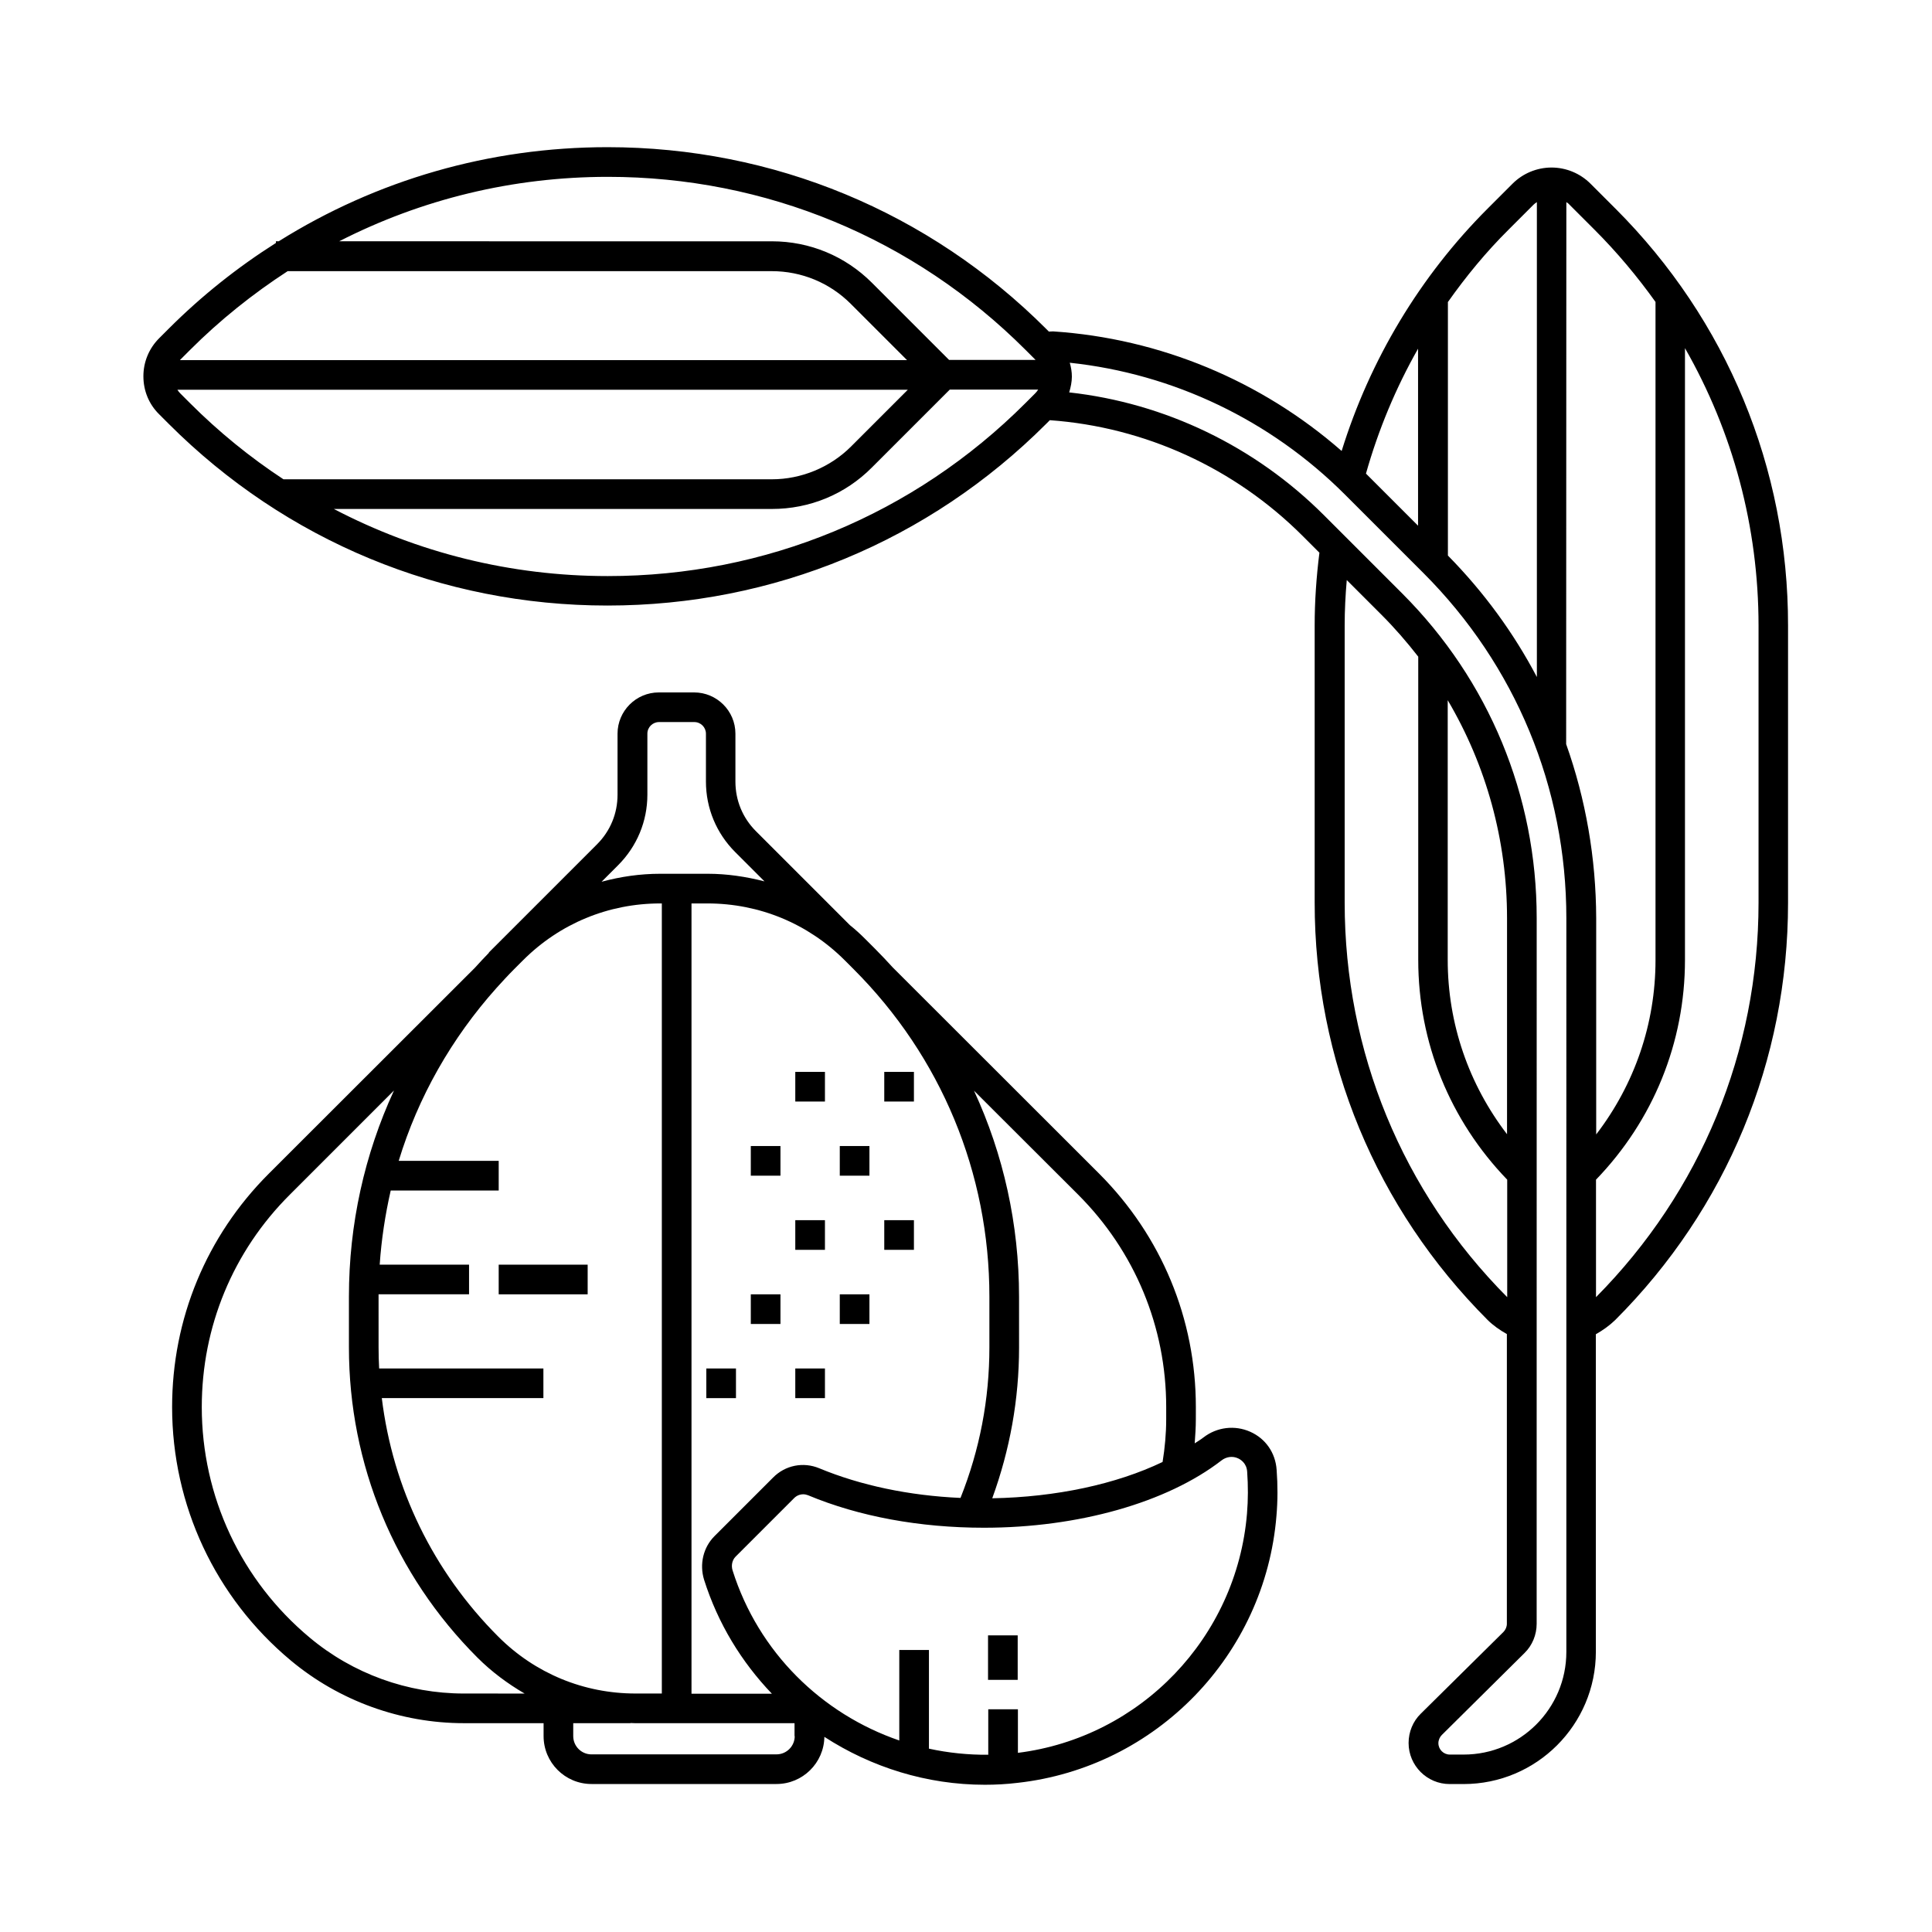 <?xml version="1.0" encoding="UTF-8"?>
<!-- Uploaded to: ICON Repo, www.iconrepo.com, Generator: ICON Repo Mixer Tools -->
<svg fill="#000000" width="800px" height="800px" version="1.1" viewBox="144 144 512 512" xmlns="http://www.w3.org/2000/svg">
 <g>
  <path d="m276.16 479.15h23.578v7.859h-23.578z"/>
  <path d="m378.34 428.06h7.859v7.859h-7.859z"/>
  <path d="m354.76 428.06h7.859v7.859h-7.859z"/>
  <path d="m354.76 467.36h7.859v7.859h-7.859z"/>
  <path d="m378.34 467.36h7.859v7.859h-7.859z"/>
  <path d="m342.97 447.71h7.859v7.859h-7.859z"/>
  <path d="m366.55 447.71h7.859v7.859h-7.859z"/>
  <path d="m331.18 506.66h7.859v7.859h-7.859z"/>
  <path d="m354.76 506.66h7.859v7.859h-7.859z"/>
  <path d="m342.97 487.01h7.859v7.859h-7.859z"/>
  <path d="m366.55 487.01h7.859v7.859h-7.859z"/>
  <path d="m475.32 523.43c-4.082-1.812-8.816-1.258-12.395 1.512-0.707 0.555-1.562 1.059-2.316 1.562 0.152-2.117 0.301-4.231 0.301-6.348l0.004-3.277c0-23.375-9.117-45.293-25.594-61.816l-54.715-54.664c-1.562-1.715-3.176-3.426-4.836-5.09l-2.367-2.367c-1.359-1.359-2.719-2.621-4.18-3.777l-24.887-24.887c-3.527-3.527-5.441-8.16-5.441-13.148v-12.695c0-6.047-4.938-10.934-10.934-10.934h-9.371c-6.047 0-10.934 4.938-10.934 10.934v16.172c0 4.988-1.914 9.621-5.441 13.148l-28.668 28.668 0.051 0.051c-1.258 1.309-2.519 2.621-3.727 3.981l-54.664 54.609c-16.523 16.523-25.594 38.492-25.594 61.816 0 25.996 11.438 50.48 31.438 67.156 12.848 10.73 29.172 16.625 45.898 16.625h21.109v3.426c0 7.004 5.691 12.695 12.695 12.695h49.02c6.953 0 12.594-5.594 12.695-12.496 12.445 8.062 27.156 12.695 42.523 12.695 2.871 0 5.742-0.152 8.664-0.504 36.727-4.082 65.598-33.855 68.617-70.734 0.352-4.082 0.352-8.16 0.051-12.191-0.301-4.531-2.922-8.309-7.004-10.121zm-45.594-62.828c15.012 15.012 23.328 35.016 23.328 56.277v3.223c0 3.777-0.352 7.609-0.957 11.336-12.293 5.894-28.266 9.32-45.141 9.621 4.684-12.848 7.106-26.25 7.106-39.953l-0.004-13.449c0-19.195-4.133-37.734-11.941-54.613zm-59.5-59.75c23.176 23.176 35.973 54.008 35.973 86.758v13.453c0 13.754-2.57 27.156-7.656 39.902-13.652-0.605-26.5-3.324-37.434-7.859-4.231-1.762-9.02-0.805-12.242 2.469l-15.516 15.516c-2.973 2.973-4.031 7.406-2.769 11.539 3.68 11.637 9.926 21.816 17.984 30.23h-21.312v-209.44h4.231c13.754 0 26.652 5.34 36.375 15.062zm-62.422-27.559c4.988-4.988 7.758-11.637 7.758-18.691v-16.172c0-1.715 1.41-3.074 3.074-3.074h9.371c1.715 0 3.074 1.41 3.074 3.074v12.695c0 7.055 2.769 13.703 7.758 18.691l7.758 7.758c-4.887-1.258-9.926-2.016-15.062-2.016h-12.543c-5.34 0-10.531 0.754-15.566 2.117zm-40.859 219.51c-14.914 0-29.422-5.238-40.859-14.812-18.188-15.164-28.613-37.43-28.613-61.109 0-21.262 8.262-41.262 23.328-56.277l27.609-27.609c-7.809 16.93-11.941 35.469-11.941 54.613v13.453c0 31.035 12.09 60.254 34.059 82.223 3.777 3.777 8.012 6.902 12.496 9.523zm9.121-15.062c-17.281-17.281-27.961-39.348-30.883-63.227h42.824v-7.859h-43.527c-0.102-1.812-0.152-3.68-0.152-5.543l-0.004-13.453v-0.656h23.98v-7.859h-23.68c0.453-6.648 1.461-13.25 2.922-19.648h28.617v-7.859h-26.5c5.141-16.879 13.957-32.445 25.945-45.848 1.512-1.664 3.023-3.324 4.637-4.938l2.367-2.367c9.723-9.723 22.621-15.062 36.375-15.062h0.406v209.38h-6.957c-13.75 0-26.648-5.34-36.371-15.062zm78.543 26.348c0 2.672-2.168 4.836-4.836 4.836l-49.023 0.004c-2.672 0-4.836-2.168-4.836-4.836v-3.426h15.164v-0.051c0.453 0 0.855 0.051 1.309 0.051h42.172v3.422zm119.86-58.996c-2.719 32.848-28.164 59.348-60.711 63.43v-11.539h-7.859v12.043c-5.34 0.051-10.629-0.504-15.719-1.613v-26.148h-7.859v23.98c-20.555-7.055-37.332-23.375-44.184-45.09-0.402-1.309-0.102-2.719 0.805-3.629l15.516-15.516c0.656-0.656 1.512-1.008 2.418-1.008 0.453 0 0.855 0.102 1.258 0.25 13.504 5.644 29.625 8.613 46.652 8.613 24.938 0 48.465-6.648 62.926-17.836 1.309-1.008 2.973-1.211 4.383-0.555 0.656 0.301 2.266 1.258 2.418 3.527 0.262 3.734 0.262 7.414-0.043 11.09z"/>
  <path d="m405.84 577.39h7.859v11.789h-7.859z"/>
  <path d="m572.1 199.28-6.602-6.602c-2.719-2.719-6.449-4.281-10.328-4.281s-7.609 1.562-10.328 4.281l-6.602 6.602c-17.938 17.938-31.188 40.055-38.691 64.234-21.312-18.641-48.164-29.824-76.477-31.691-0.352 0-0.707 0.051-1.109 0.051l-0.707-0.707c-31.035-31.035-72.348-48.164-116.28-48.164-31.285 0-61.211 8.715-87.109 24.938h-0.754v0.453c-10.176 6.449-19.699 14.008-28.414 22.723l-2.519 2.519c-2.672 2.672-4.18 6.246-4.18 10.078 0 3.828 1.461 7.406 4.18 10.078l2.519 2.519c31.035 31.035 72.348 48.164 116.28 48.164 43.934 0 85.195-17.078 116.28-48.164l0.957-0.957c25.242 1.812 49.02 12.695 67.008 30.684l4.434 4.434c-0.805 6.398-1.258 12.848-1.258 19.297v73.406c0 41.766 16.273 81.012 45.797 110.59 1.512 1.512 3.273 2.719 5.141 3.777l-0.004 76.777c0 0.805-0.352 1.613-0.906 2.168l-21.914 21.664c-2.066 2.016-3.223 4.836-3.223 7.758 0 5.996 4.887 10.883 10.883 10.883h3.68c19.348 0 35.066-15.719 35.066-35.066l-0.008-84.137c1.863-1.059 3.578-2.266 5.141-3.777 29.523-29.523 45.797-68.77 45.797-110.54v-73.457c0.047-41.766-16.223-81.012-45.746-110.54zm-267.02-8.414c41.816 0 81.113 16.273 110.69 45.848l2.519 2.519c0.051 0.051 0.102 0.102 0.152 0.152h-22.922l-20.453-20.453c-7.055-7.055-16.473-10.984-26.5-10.984l-114.68-0.004c21.766-11.133 46-17.078 71.191-17.078zm-113.26 48.418 2.519-2.519c7.961-7.961 16.676-14.914 25.895-20.906h128.27c7.91 0 15.367 3.074 20.957 8.664l14.914 14.914-192.66-0.004c0.051-0.051 0.051-0.148 0.102-0.148zm2.519 11.535-2.519-2.519c-0.301-0.301-0.605-0.656-0.805-1.008h193.56l-15.062 15.062c-5.492 5.492-13.148 8.664-20.957 8.664l-129.43 0.004c-8.82-5.793-17.133-12.547-24.789-20.203zm223.94-2.519-2.519 2.519c-29.574 29.574-68.871 45.848-110.69 45.848-25.695 0-50.43-6.195-72.598-17.785h116.08c10.027 0 19.445-3.879 26.5-10.984l20.656-20.656h23.426c-0.25 0.406-0.551 0.758-0.855 1.059zm109.38-24.184c4.836-6.852 10.176-13.352 16.172-19.297l6.602-6.602c0.25-0.25 0.555-0.453 0.855-0.656v125.86c-6.144-11.688-14.055-22.52-23.578-32.195v-67.105zm-7.859 12.293v46.906l-13.805-13.805c3.273-11.586 7.91-22.723 13.805-33.102zm-19.449 146.81v-73.406c0-4.031 0.203-8.062 0.555-12.09l9.219 9.219c3.527 3.527 6.699 7.203 9.723 11.082v80.359c0 21.914 8.414 42.523 23.578 58.242v31.137c-27.809-27.965-43.074-65.094-43.074-104.54zm27.309 15.164v-68.82c10.227 17.332 15.719 37.129 15.719 57.738v57.281c-10.125-13.199-15.719-29.273-15.719-46.199zm31.438 183.39c0 15.012-12.191 27.207-27.207 27.207h-3.68c-1.664 0-3.023-1.359-3.023-3.023 0-0.805 0.352-1.613 0.906-2.168l21.914-21.715c2.066-2.016 3.223-4.836 3.223-7.758l0.008-187.02c0-32.445-12.645-62.977-35.57-85.949l-20.809-20.809c-18.238-18.238-42.066-29.727-67.512-32.547 0.402-1.359 0.707-2.769 0.707-4.18 0-1.258-0.203-2.469-0.555-3.68 27.457 2.922 53.203 15.215 72.902 34.914l20.809 20.809c24.434 24.434 37.887 56.93 37.887 91.492zm-0.051-240.57 0.051-143.64c0.301 0.203 0.605 0.402 0.855 0.707l6.602 6.602c5.996 5.996 11.336 12.395 16.172 19.145v174.42c0 16.93-5.594 33-15.719 46.199v-57.336c-0.051-15.918-2.769-31.488-7.961-46.098zm50.984 42.02c0 39.449-15.316 76.527-43.074 104.54v-31.137c15.164-15.719 23.578-36.324 23.578-58.242v-162.12c12.695 22.168 19.496 47.359 19.496 73.555z"/>
 </g>
</svg>
